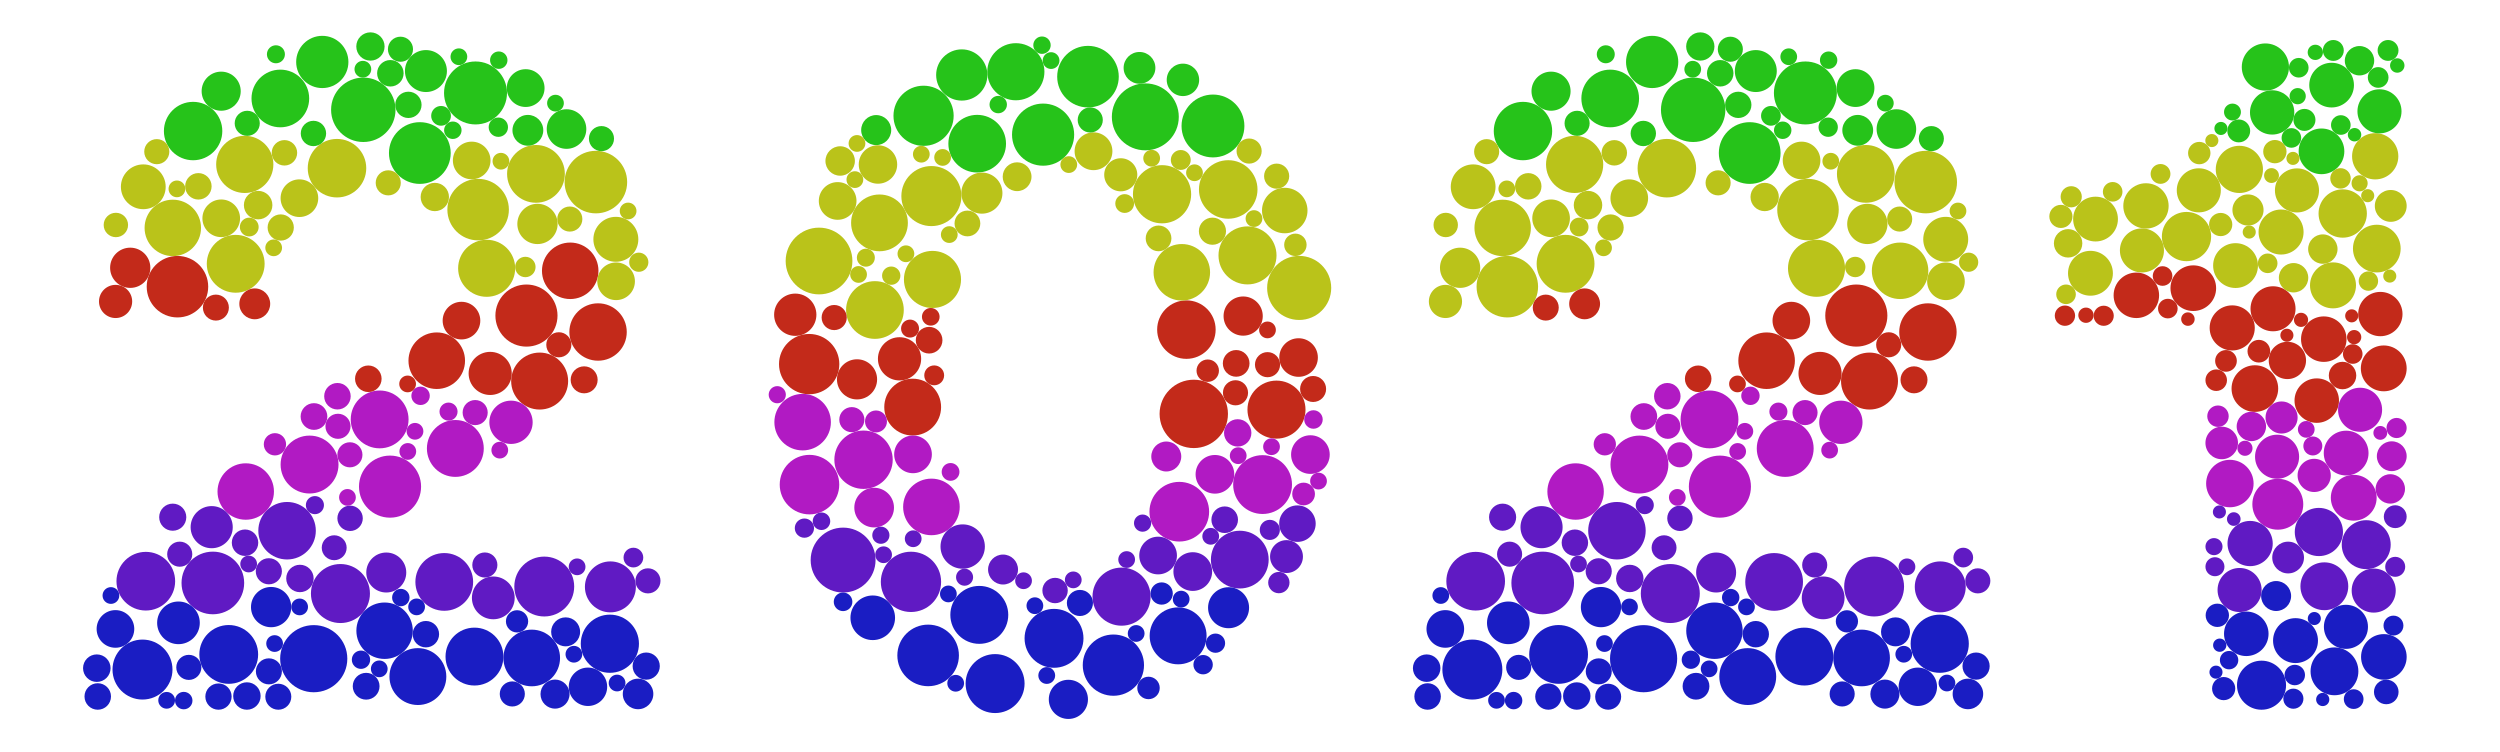 <?xml version="1.0" encoding="UTF-8" standalone="no"?>
<svg
   xmlns:dc="http://purl.org/dc/elements/1.1/"
   xmlns:cc="http://creativecommons.org/ns#"
   xmlns:rdf="http://www.w3.org/1999/02/22-rdf-syntax-ns#"
   xmlns:svg="http://www.w3.org/2000/svg"
   xmlns="http://www.w3.org/2000/svg"
   xmlns:sodipodi="http://sodipodi.sourceforge.net/DTD/sodipodi-0.dtd"
   xmlns:inkscape="http://www.inkscape.org/namespaces/inkscape"
   version="1.1"
   id="Layer_1"
   x="0px"
   y="0px"
   viewBox="0 0 2613.05 785.78"
   enable-background="new 0 0 2613.05 785.78"
   xml:space="preserve"
   inkscape:version="0.91 r13725"
   sodipodi:docname="2021-circles-rainbow.svg"><defs
     id="defs52284" /><sodipodi:namedview
     pagecolor="#ffffff"
     bordercolor="#666666"
     borderopacity="1"
     objecttolerance="10"
     gridtolerance="10"
     guidetolerance="10"
     inkscape:pageopacity="0"
     inkscape:pageshadow="2"
     inkscape:window-width="1916"
     inkscape:window-height="1035"
     id="namedview52282"
     showgrid="false"
     inkscape:zoom="0.43696177"
     inkscape:cx="1222.1034"
     inkscape:cy="400.54052"
     inkscape:window-x="4"
     inkscape:window-y="1"
     inkscape:window-maximized="1"
     inkscape:current-layer="g51076" /><g
     id="g51076"><g
       id="g13852"><g
         id="g13266"><circle
           cx="550.263"
           cy="329.839"
           r="32.463"
           id="circle51078"
           style="fill:#c32a1a;fill-opacity:1" /><circle
           cx="185.484"
           cy="299.653"
           r="32.141"
           id="circle51080"
           style="fill:#c32a1a;fill-opacity:1" /><circle
           cx="464.35"
           cy="608.238"
           r="30.179"
           id="circle51082"
           style="fill:#601ac3;fill-opacity:1" /><circle
           cx="560.199"
           cy="181.731"
           r="30.187"
           id="circle51084"
           style="fill:#bac31a;fill-opacity:1" /><circle
           cx="379.728"
           cy="114.76"
           r="33.664"
           id="circle51086"
           style="fill:#26c31a;fill-opacity:1" /><circle
           cx="637.44"
           cy="672.839"
           r="30.41"
           id="circle51088"
           style="fill:#1a1dc3;fill-opacity:1" /><circle
           cx="323.552"
           cy="485.557"
           r="30.263"
           id="circle51090"
           style="fill:#b11ac3;fill-opacity:1" /><circle
           cx="564.051"
           cy="398.296"
           r="29.777"
           id="circle51092"
           style="fill:#c32a1a;fill-opacity:1" /><circle
           cx="300.051"
           cy="554.723"
           r="30.055"
           id="circle51094"
           style="fill:#601ac3;fill-opacity:1" /><circle
           cx="255.836"
           cy="171.83"
           r="29.898"
           id="circle51096"
           style="fill:#bac31a;fill-opacity:1" /><circle
           cx="596.002"
           cy="283.045"
           r="29.523"
           id="circle51098"
           style="fill:#c32a1a;fill-opacity:1" /><circle
           cx="256.843"
           cy="513.746"
           r="29.494"
           id="circle51100"
           style="fill:#b11ac3;fill-opacity:1" /><circle
           cx="475.93"
           cy="468.732"
           r="29.719"
           id="circle51102"
           style="fill:#b11ac3;fill-opacity:1" /><circle
           cx="222.476"
           cy="609.32"
           r="32.741"
           id="circle51104"
           style="fill:#601ac3;fill-opacity:1" /><circle
           cx="239.077"
           cy="684.016"
           r="30.731"
           id="circle51106"
           style="fill:#1a1dc3;fill-opacity:1" /><circle
           cx="622.827"
           cy="190.32"
           r="32.695"
           id="circle51108"
           style="fill:#bac31a;fill-opacity:1" /><circle
           cx="355.835"
           cy="620.374"
           r="30.842"
           id="circle51110"
           style="fill:#601ac3;fill-opacity:1" /><circle
           cx="148.938"
           cy="699.843"
           r="31.348"
           id="circle51112"
           style="fill:#1a1dc3;fill-opacity:1" /><circle
           cx="497.025"
           cy="97.163"
           r="32.907"
           id="circle51114"
           style="fill:#26c31a;fill-opacity:1" /><circle
           cx="438.813"
           cy="159.956"
           r="32.264"
           id="circle51116"
           style="fill:#26c31a;fill-opacity:1" /><circle
           cx="568.863"
           cy="613.055"
           r="31.29"
           id="circle51118"
           style="fill:#601ac3;fill-opacity:1" /><circle
           cx="327.926"
           cy="688.472"
           r="35.099"
           id="circle51120"
           style="fill:#1a1dc3;fill-opacity:1" /><circle
           cx="180.624"
           cy="238.209"
           r="29.494"
           id="circle51122"
           style="fill:#bac31a;fill-opacity:1" /><circle
           cx="436.777"
           cy="707.165"
           r="29.726"
           id="circle51124"
           style="fill:#1a1dc3;fill-opacity:1" /><circle
           cx="555.765"
           cy="687.723"
           r="29.612"
           id="circle51126"
           style="fill:#1a1dc3;fill-opacity:1" /><circle
           cx="407.674"
           cy="508.636"
           r="32.448"
           id="circle51128"
           style="fill:#b11ac3;fill-opacity:1" /><circle
           cx="246.358"
           cy="275.727"
           r="30.226"
           id="circle51130"
           style="fill:#bac31a;fill-opacity:1" /><circle
           cx="293.021"
           cy="102.923"
           r="30.139"
           id="circle51132"
           style="fill:#26c31a;fill-opacity:1" /><circle
           cx="396.813"
           cy="438.383"
           r="30.219"
           id="circle51134"
           style="fill:#b11ac3;fill-opacity:1" /><circle
           cx="495.919"
           cy="686.265"
           r="30.251"
           id="circle51136"
           style="fill:#1a1dc3;fill-opacity:1" /><circle
           cx="201.838"
           cy="136.975"
           r="30.525"
           id="circle51138"
           style="fill:#26c31a;fill-opacity:1" /><circle
           cx="456.5"
           cy="377.023"
           r="29.56"
           id="circle51140"
           style="fill:#c32a1a;fill-opacity:1" /><circle
           cx="499.749"
           cy="219.104"
           r="32.149"
           id="circle51142"
           style="fill:#bac31a;fill-opacity:1" /><circle
           cx="508.659"
           cy="280.425"
           r="29.816"
           id="circle51144"
           style="fill:#bac31a;fill-opacity:1" /><circle
           cx="625.105"
           cy="347.017"
           r="29.997"
           id="circle51146"
           style="fill:#c32a1a;fill-opacity:1" /><circle
           cx="401.979"
           cy="659.247"
           r="29.494"
           id="circle51148"
           style="fill:#1a1dc3;fill-opacity:1" /><circle
           cx="152.404"
           cy="607.477"
           r="30.664"
           id="circle51150"
           style="fill:#601ac3;fill-opacity:1" /><circle
           cx="352.227"
           cy="175.794"
           r="30.583"
           id="circle51152"
           style="fill:#bac31a;fill-opacity:1" /><circle
           cx="336.865"
           cy="64.759"
           r="27.301"
           id="circle51154"
           style="fill:#26c31a;fill-opacity:1" /><circle
           cx="221.257"
           cy="550.996"
           r="22.022"
           id="circle51156"
           style="fill:#601ac3;fill-opacity:1" /><circle
           cx="637.995"
           cy="613.422"
           r="26.637"
           id="circle51158"
           style="fill:#601ac3;fill-opacity:1" /><circle
           cx="561.78"
           cy="234.061"
           r="21.056"
           id="circle51160"
           style="fill:#bac31a;fill-opacity:1" /><circle
           cx="231.241"
           cy="228.173"
           r="19.673"
           id="circle51162"
           style="fill:#bac31a;fill-opacity:1" /><circle
           cx="643.959"
           cy="294.013"
           r="19.673"
           id="circle51164"
           style="fill:#bac31a;fill-opacity:1" /><circle
           cx="549.428"
           cy="92.07"
           r="19.744"
           id="circle51166"
           style="fill:#26c31a;fill-opacity:1" /><circle
           cx="445.198"
           cy="74.269"
           r="21.933"
           id="circle51168"
           style="fill:#26c31a;fill-opacity:1" /><circle
           cx="515.603"
           cy="624.916"
           r="22.353"
           id="circle51170"
           style="fill:#601ac3;fill-opacity:1" /><circle
           cx="493.022"
           cy="167.721"
           r="19.673"
           id="circle51172"
           style="fill:#bac31a;fill-opacity:1" /><circle
           cx="643.703"
           cy="250.127"
           r="23.491"
           id="circle51174"
           style="fill:#bac31a;fill-opacity:1" /><circle
           cx="512.349"
           cy="390.308"
           r="22.538"
           id="circle51176"
           style="fill:#c32a1a;fill-opacity:1" /><circle
           cx="136.12"
           cy="279.894"
           r="21.03"
           id="circle51178"
           style="fill:#c32a1a;fill-opacity:1" /><circle
           cx="283.383"
           cy="634.547"
           r="21.05"
           id="circle51180"
           style="fill:#1a1dc3;fill-opacity:1" /><circle
           cx="186.539"
           cy="651.004"
           r="22.296"
           id="circle51182"
           style="fill:#1a1dc3;fill-opacity:1" /><circle
           cx="149.765"
           cy="195.239"
           r="23.409"
           id="circle51184"
           style="fill:#bac31a;fill-opacity:1" /><circle
           cx="534.116"
           cy="441.391"
           r="22.632"
           id="circle51186"
           style="fill:#b11ac3;fill-opacity:1" /><circle
           cx="592.14"
           cy="134.89"
           r="20.686"
           id="circle51188"
           style="fill:#26c31a;fill-opacity:1" /><circle
           cx="312.952"
           cy="207.15"
           r="19.673"
           id="circle51190"
           style="fill:#bac31a;fill-opacity:1" /><circle
           cx="614.556"
           cy="717.842"
           r="20.077"
           id="circle51192"
           style="fill:#1a1dc3;fill-opacity:1" /><circle
           cx="231.176"
           cy="95.309"
           r="20.433"
           id="circle51194"
           style="fill:#26c31a;fill-opacity:1" /><circle
           cx="482.344"
           cy="335.119"
           r="19.673"
           id="circle51196"
           style="fill:#c32a1a;fill-opacity:1" /><circle
           cx="403.737"
           cy="598.406"
           r="20.895"
           id="circle51198"
           style="fill:#601ac3;fill-opacity:1" /><circle
           cx="120.665"
           cy="657.373"
           r="19.673"
           id="circle51200"
           style="fill:#1a1dc3;fill-opacity:1" /><circle
           cx="228.362"
           cy="728.085"
           r="13.742"
           id="circle51202"
           style="fill:#1a1dc3;fill-opacity:1" /><circle
           cx="677.251"
           cy="607.117"
           r="13.122"
           id="circle51204"
           style="fill:#601ac3;fill-opacity:1" /><circle
           cx="382.703"
           cy="717.274"
           r="14.009"
           id="circle51206"
           style="fill:#1a1dc3;fill-opacity:1" /><circle
           cx="365.917"
           cy="541.747"
           r="13.284"
           id="circle51208"
           style="fill:#601ac3;fill-opacity:1" /><circle
           cx="266.285"
           cy="317.577"
           r="16.126"
           id="circle51210"
           style="fill:#c32a1a;fill-opacity:1" /><circle
           cx="628.67"
           cy="144.878"
           r="13.122"
           id="circle51212"
           style="fill:#26c31a;fill-opacity:1" /><circle
           cx="297.306"
           cy="159.724"
           r="13.303"
           id="circle51214"
           style="fill:#bac31a;fill-opacity:1" /><circle
           cx="426.872"
           cy="109.598"
           r="13.762"
           id="circle51216"
           style="fill:#26c31a;fill-opacity:1" /><circle
           cx="387.191"
           cy="48.596"
           r="14.789"
           id="circle51218"
           style="fill:#26c31a;fill-opacity:1" /><circle
           cx="290.89"
           cy="728.235"
           r="13.592"
           id="circle51220"
           style="fill:#1a1dc3;fill-opacity:1" /><circle
           cx="120.816"
           cy="315.082"
           r="17.341"
           id="circle51222"
           style="fill:#c32a1a;fill-opacity:1" /><circle
           cx="180.549"
           cy="540.574"
           r="14.181"
           id="circle51224"
           style="fill:#601ac3;fill-opacity:1" /><circle
           cx="197.368"
           cy="697.56"
           r="13.122"
           id="circle51226"
           style="fill:#1a1dc3;fill-opacity:1" /><circle
           cx="256.105"
           cy="567.251"
           r="13.828"
           id="circle51228"
           style="fill:#601ac3;fill-opacity:1" /><circle
           cx="666.91"
           cy="725.325"
           r="15.962"
           id="circle51230"
           style="fill:#1a1dc3;fill-opacity:1" /><circle
           cx="591.21"
           cy="660.41"
           r="15.135"
           id="circle51232"
           style="fill:#1a1dc3;fill-opacity:1" /><circle
           cx="418.579"
           cy="51.46"
           r="13.122"
           id="circle51234"
           style="fill:#26c31a;fill-opacity:1" /><circle
           cx="506.772"
           cy="590.558"
           r="13.122"
           id="circle51236"
           style="fill:#601ac3;fill-opacity:1" /><circle
           cx="328.179"
           cy="435.359"
           r="13.971"
           id="circle51238"
           style="fill:#b11ac3;fill-opacity:1" /><circle
           cx="496.657"
           cy="431.239"
           r="13.122"
           id="circle51240"
           style="fill:#b11ac3;fill-opacity:1" /><circle
           cx="258.419"
           cy="128.888"
           r="13.122"
           id="circle51242"
           style="fill:#26c31a;fill-opacity:1" /><circle
           cx="584.108"
           cy="360.375"
           r="13.122"
           id="circle51244"
           style="fill:#c32a1a;fill-opacity:1" /><circle
           cx="313.494"
           cy="604.625"
           r="14.333"
           id="circle51246"
           style="fill:#601ac3;fill-opacity:1" /><circle
           cx="454.467"
           cy="205.904"
           r="14.813"
           id="circle51248"
           style="fill:#bac31a;fill-opacity:1" /><circle
           cx="293.413"
           cy="237.79"
           r="13.72"
           id="circle51250"
           style="fill:#bac31a;fill-opacity:1" /><circle
           cx="101.183"
           cy="698.383"
           r="14.382"
           id="circle51252"
           style="fill:#1a1dc3;fill-opacity:1" /><circle
           cx="102.168"
           cy="727.971"
           r="13.855"
           id="circle51254"
           style="fill:#1a1dc3;fill-opacity:1" /><circle
           cx="445.138"
           cy="662.865"
           r="13.816"
           id="circle51256"
           style="fill:#1a1dc3;fill-opacity:1" /><circle
           cx="280.994"
           cy="597.104"
           r="13.666"
           id="circle51258"
           style="fill:#601ac3;fill-opacity:1" /><circle
           cx="551.735"
           cy="136.22"
           r="16.105"
           id="circle51260"
           style="fill:#26c31a;fill-opacity:1" /><circle
           cx="580.129"
           cy="725.48"
           r="15.188"
           id="circle51262"
           style="fill:#1a1dc3;fill-opacity:1" /><circle
           cx="269.814"
           cy="214.392"
           r="14.901"
           id="circle51264"
           style="fill:#bac31a;fill-opacity:1" /><circle
           cx="408.018"
           cy="76.589"
           r="13.847"
           id="circle51266"
           style="fill:#26c31a;fill-opacity:1" /><circle
           cx="207.354"
           cy="194.745"
           r="13.834"
           id="circle51268"
           style="fill:#bac31a;fill-opacity:1" /><circle
           cx="405.805"
           cy="191.107"
           r="13.122"
           id="circle51270"
           style="fill:#bac31a;fill-opacity:1" /><circle
           cx="535.471"
           cy="725.331"
           r="13.122"
           id="circle51272"
           style="fill:#1a1dc3;fill-opacity:1" /><circle
           cx="595.575"
           cy="228.957"
           r="13.122"
           id="circle51274"
           style="fill:#bac31a;fill-opacity:1" /><circle
           cx="163.878"
           cy="158.517"
           r="13.122"
           id="circle51276"
           style="fill:#bac31a;fill-opacity:1" /><circle
           cx="365.724"
           cy="475.371"
           r="13.122"
           id="circle51278"
           style="fill:#b11ac3;fill-opacity:1" /><circle
           cx="187.855"
           cy="579.242"
           r="13.122"
           id="circle51280"
           style="fill:#601ac3;fill-opacity:1" /><circle
           cx="353.272"
           cy="445.573"
           r="13.122"
           id="circle51282"
           style="fill:#b11ac3;fill-opacity:1" /><circle
           cx="329.143"
           cy="527.975"
           r="9.464"
           id="circle51284"
           style="fill:#601ac3;fill-opacity:1" /><circle
           cx="287.371"
           cy="464.386"
           r="11.656"
           id="circle51286"
           style="fill:#b11ac3;fill-opacity:1" /><circle
           cx="363.163"
           cy="519.884"
           r="8.752"
           id="circle51288"
           style="fill:#b11ac3;fill-opacity:1" /><circle
           cx="599.849"
           cy="683.821"
           r="8.752"
           id="circle51290"
           style="fill:#1a1dc3;fill-opacity:1" /><circle
           cx="523.571"
           cy="168.516"
           r="8.752"
           id="circle51292"
           style="fill:#bac31a;fill-opacity:1" /><circle
           cx="662.044"
           cy="582.791"
           r="10.31"
           id="circle51294"
           style="fill:#601ac3;fill-opacity:1" /><circle
           cx="384.972"
           cy="395.899"
           r="13.884"
           id="circle51296"
           style="fill:#c32a1a;fill-opacity:1" /><circle
           cx="468.821"
           cy="430.221"
           r="9.442"
           id="circle51298"
           style="fill:#b11ac3;fill-opacity:1" /><circle
           cx="287.029"
           cy="672.649"
           r="8.752"
           id="circle51300"
           style="fill:#1a1dc3;fill-opacity:1" /><circle
           cx="439.598"
           cy="413.71"
           r="9.625"
           id="circle51302"
           style="fill:#b11ac3;fill-opacity:1" /><circle
           cx="327.623"
           cy="139.505"
           r="13.259"
           id="circle51304"
           style="fill:#26c31a;fill-opacity:1" /><circle
           cx="603.201"
           cy="592.458"
           r="8.752"
           id="circle51306"
           style="fill:#601ac3;fill-opacity:1" /><circle
           cx="260.526"
           cy="237.305"
           r="9.824"
           id="circle51308"
           style="fill:#bac31a;fill-opacity:1" /><circle
           cx="426.238"
           cy="471.854"
           r="8.752"
           id="circle51310"
           style="fill:#b11ac3;fill-opacity:1" /><circle
           cx="313.184"
           cy="634.369"
           r="8.752"
           id="circle51312"
           style="fill:#1a1dc3;fill-opacity:1" /><circle
           cx="286.055"
           cy="259.023"
           r="8.752"
           id="circle51314"
           style="fill:#bac31a;fill-opacity:1" /><circle
           cx="115.938"
           cy="622.44"
           r="8.752"
           id="circle51316"
           style="fill:#1a1dc3;fill-opacity:1" /><circle
           cx="540.429"
           cy="649.433"
           r="11.635"
           id="circle51318"
           style="fill:#1a1dc3;fill-opacity:1" /><circle
           cx="580.599"
           cy="107.809"
           r="8.752"
           id="circle51320"
           style="fill:#26c31a;fill-opacity:1" /><circle
           cx="549.121"
           cy="279.059"
           r="10.669"
           id="circle51322"
           style="fill:#bac31a;fill-opacity:1" /><circle
           cx="288.396"
           cy="56.737"
           r="9.411"
           id="circle51324"
           style="fill:#26c31a;fill-opacity:1" /><circle
           cx="479.631"
           cy="59.31"
           r="8.752"
           id="circle51326"
           style="fill:#26c31a;fill-opacity:1" /><circle
           cx="377.319"
           cy="689.563"
           r="9.584"
           id="circle51328"
           style="fill:#1a1dc3;fill-opacity:1" /><circle
           cx="121.111"
           cy="235.151"
           r="12.752"
           id="circle51330"
           style="fill:#bac31a;fill-opacity:1" /><circle
           cx="461.002"
           cy="121.074"
           r="10.329"
           id="circle51332"
           style="fill:#26c31a;fill-opacity:1" /><circle
           cx="656.519"
           cy="220.541"
           r="8.752"
           id="circle51334"
           style="fill:#bac31a;fill-opacity:1" /><circle
           cx="225.648"
           cy="321.51"
           r="13.585"
           id="circle51336"
           style="fill:#c32a1a;fill-opacity:1" /><circle
           cx="349.308"
           cy="572.511"
           r="13.026"
           id="circle51338"
           style="fill:#601ac3;fill-opacity:1" /><circle
           cx="352.694"
           cy="414.15"
           r="13.856"
           id="circle51340"
           style="fill:#b11ac3;fill-opacity:1" /><circle
           cx="520.873"
           cy="132.957"
           r="10.104"
           id="circle51342"
           style="fill:#26c31a;fill-opacity:1" /><circle
           cx="644.988"
           cy="713.914"
           r="8.752"
           id="circle51344"
           style="fill:#1a1dc3;fill-opacity:1" /><circle
           cx="667.676"
           cy="274.086"
           r="10.039"
           id="circle51346"
           style="fill:#bac31a;fill-opacity:1" /><circle
           cx="258.072"
           cy="727.486"
           r="14.341"
           id="circle51348"
           style="fill:#1a1dc3;fill-opacity:1" /><circle
           cx="433.754"
           cy="450.798"
           r="8.752"
           id="circle51350"
           style="fill:#b11ac3;fill-opacity:1" /><circle
           cx="379.275"
           cy="72.346"
           r="8.752"
           id="circle51352"
           style="fill:#26c31a;fill-opacity:1" /><circle
           cx="259.901"
           cy="589.51"
           r="8.752"
           id="circle51354"
           style="fill:#601ac3;fill-opacity:1" /><circle
           cx="418.942"
           cy="624.578"
           r="9.102"
           id="circle51356"
           style="fill:#1a1dc3;fill-opacity:1" /><circle
           cx="396.411"
           cy="699.103"
           r="8.752"
           id="circle51358"
           style="fill:#1a1dc3;fill-opacity:1" /><circle
           cx="610.564"
           cy="397.005"
           r="14.11"
           id="circle51360"
           style="fill:#c32a1a;fill-opacity:1" /><circle
           cx="473.309"
           cy="136.14"
           r="9.124"
           id="circle51362"
           style="fill:#26c31a;fill-opacity:1" /><circle
           cx="192.047"
           cy="732.271"
           r="9.121"
           id="circle51364"
           style="fill:#1a1dc3;fill-opacity:1" /><circle
           cx="281.048"
           cy="701.713"
           r="13.612"
           id="circle51366"
           style="fill:#1a1dc3;fill-opacity:1" /><circle
           cx="435.445"
           cy="634.319"
           r="8.752"
           id="circle51368"
           style="fill:#1a1dc3;fill-opacity:1" /><circle
           cx="174.177"
           cy="731.987"
           r="8.752"
           id="circle51370"
           style="fill:#1a1dc3;fill-opacity:1" /><circle
           cx="521.322"
           cy="62.892"
           r="9.104"
           id="circle51372"
           style="fill:#26c31a;fill-opacity:1" /><circle
           cx="184.926"
           cy="197.415"
           r="8.752"
           id="circle51374"
           style="fill:#bac31a;fill-opacity:1" /><circle
           cx="675.438"
           cy="696.229"
           r="14.21"
           id="circle51376"
           style="fill:#1a1dc3;fill-opacity:1" /><circle
           cx="426.048"
           cy="401.296"
           r="8.752"
           id="circle51378"
           style="fill:#c32a1a;fill-opacity:1" /><circle
           cx="522.376"
           cy="470.496"
           r="8.752"
           id="circle51380"
           style="fill:#b11ac3;fill-opacity:1" /></g><g
         id="g13420"><circle
           cx="1295.851"
           cy="584.919"
           r="30.187"
           id="circle51382"
           style="fill:#601ac3;fill-opacity:1" /><circle
           cx="1197.11"
           cy="122.145"
           r="34.984"
           id="circle51384"
           style="fill:#26c31a;fill-opacity:1" /><circle
           cx="902.59"
           cy="480.53"
           r="30.505"
           id="circle51386"
           style="fill:#b11ac3;fill-opacity:1" /><circle
           cx="881.233"
           cy="585.393"
           r="33.916"
           id="circle51388"
           style="fill:#601ac3;fill-opacity:1" /><circle
           cx="1163.734"
           cy="695.223"
           r="32.017"
           id="circle51390"
           style="fill:#1a1dc3;fill-opacity:1" /><circle
           cx="1040.081"
           cy="714.485"
           r="30.82"
           id="circle51392"
           style="fill:#1a1dc3;fill-opacity:1" /><circle
           cx="1303.917"
           cy="266.951"
           r="30.324"
           id="circle51394"
           style="fill:#bac31a;fill-opacity:1" /><circle
           cx="914.493"
           cy="324.027"
           r="30.164"
           id="circle51396"
           style="fill:#bac31a;fill-opacity:1" /><circle
           cx="1101.685"
           cy="667.199"
           r="30.783"
           id="circle51398"
           style="fill:#1a1dc3;fill-opacity:1" /><circle
           cx="1334.205"
           cy="428.148"
           r="30.335"
           id="circle51400"
           style="fill:#c32a1a;fill-opacity:1" /><circle
           cx="846.088"
           cy="506.537"
           r="31.111"
           id="circle51402"
           style="fill:#b11ac3;fill-opacity:1" /><circle
           cx="919.255"
           cy="232.951"
           r="29.667"
           id="circle51404"
           style="fill:#bac31a;fill-opacity:1" /><circle
           cx="1023.58"
           cy="642.683"
           r="30.275"
           id="circle51406"
           style="fill:#1a1dc3;fill-opacity:1" /><circle
           cx="973.508"
           cy="204.942"
           r="31.391"
           id="circle51408"
           style="fill:#bac31a;fill-opacity:1" /><circle
           cx="1231.39"
           cy="664.605"
           r="29.755"
           id="circle51410"
           style="fill:#1a1dc3;fill-opacity:1" /><circle
           cx="1214.599"
           cy="203.037"
           r="30.423"
           id="circle51412"
           style="fill:#bac31a;fill-opacity:1" /><circle
           cx="1090.265"
           cy="140.732"
           r="32.477"
           id="circle51414"
           style="fill:#26c31a;fill-opacity:1" /><circle
           cx="1247.757"
           cy="432.609"
           r="35.73"
           id="circle51416"
           style="fill:#c32a1a;fill-opacity:1" /><circle
           cx="1232.617"
           cy="534.845"
           r="31.185"
           id="circle51418"
           style="fill:#b11ac3;fill-opacity:1" /><circle
           cx="1319.677"
           cy="506.478"
           r="30.745"
           id="circle51420"
           style="fill:#b11ac3;fill-opacity:1" /><circle
           cx="973.544"
           cy="529.844"
           r="29.573"
           id="circle51422"
           style="fill:#b11ac3;fill-opacity:1" /><circle
           cx="845.759"
           cy="380.573"
           r="31.524"
           id="circle51424"
           style="fill:#c32a1a;fill-opacity:1" /><circle
           cx="953.951"
           cy="425.513"
           r="29.699"
           id="circle51426"
           style="fill:#c32a1a;fill-opacity:1" /><circle
           cx="970.101"
           cy="685.051"
           r="32.185"
           id="circle51428"
           style="fill:#1a1dc3;fill-opacity:1" /><circle
           cx="1172.282"
           cy="623.624"
           r="30.375"
           id="circle51430"
           style="fill:#601ac3;fill-opacity:1" /><circle
           cx="1137.177"
           cy="80.12"
           r="32.182"
           id="circle51432"
           style="fill:#26c31a;fill-opacity:1" /><circle
           cx="856.064"
           cy="272.811"
           r="34.881"
           id="circle51434"
           style="fill:#bac31a;fill-opacity:1" /><circle
           cx="1240.051"
           cy="344.516"
           r="30.571"
           id="circle51436"
           style="fill:#c32a1a;fill-opacity:1" /><circle
           cx="1283.768"
           cy="198.032"
           r="30.593"
           id="circle51438"
           style="fill:#bac31a;fill-opacity:1" /><circle
           cx="965.33"
           cy="121.028"
           r="31.453"
           id="circle51440"
           style="fill:#26c31a;fill-opacity:1" /><circle
           cx="1357.922"
           cy="300.948"
           r="33.491"
           id="circle51442"
           style="fill:#bac31a;fill-opacity:1" /><circle
           cx="974.65"
           cy="292.084"
           r="29.844"
           id="circle51444"
           style="fill:#bac31a;fill-opacity:1" /><circle
           cx="1235.26"
           cy="284.604"
           r="29.532"
           id="circle51446"
           style="fill:#bac31a;fill-opacity:1" /><circle
           cx="1021.379"
           cy="150.179"
           r="30.131"
           id="circle51448"
           style="fill:#26c31a;fill-opacity:1" /><circle
           cx="952.161"
           cy="608.172"
           r="31.511"
           id="circle51450"
           style="fill:#601ac3;fill-opacity:1" /><circle
           cx="1061.79"
           cy="74.981"
           r="29.855"
           id="circle51452"
           style="fill:#26c31a;fill-opacity:1" /><circle
           cx="1267.82"
           cy="131.677"
           r="32.851"
           id="circle51454"
           style="fill:#26c31a;fill-opacity:1" /><circle
           cx="838.926"
           cy="441.245"
           r="29.532"
           id="circle51456"
           style="fill:#b11ac3;fill-opacity:1" /><circle
           cx="1299.378"
           cy="330.365"
           r="20.492"
           id="circle51458"
           style="fill:#c32a1a;fill-opacity:1" /><circle
           cx="954.306"
           cy="474.909"
           r="19.698"
           id="circle51460"
           style="fill:#b11ac3;fill-opacity:1" /><circle
           cx="1357.295"
           cy="373.701"
           r="20.166"
           id="circle51462"
           style="fill:#c32a1a;fill-opacity:1" /><circle
           cx="1210.463"
           cy="580.651"
           r="19.698"
           id="circle51464"
           style="fill:#601ac3;fill-opacity:1" /><circle
           cx="1269.861"
           cy="495.761"
           r="20.211"
           id="circle51466"
           style="fill:#b11ac3;fill-opacity:1" /><circle
           cx="912.213"
           cy="645.715"
           r="23.31"
           id="circle51468"
           style="fill:#1a1dc3;fill-opacity:1" /><circle
           cx="895.786"
           cy="396.512"
           r="20.981"
           id="circle51470"
           style="fill:#c32a1a;fill-opacity:1" /><circle
           cx="1006.221"
           cy="571.265"
           r="23.186"
           id="circle51472"
           style="fill:#601ac3;fill-opacity:1" /><circle
           cx="875.533"
           cy="210.033"
           r="19.698"
           id="circle51474"
           style="fill:#bac31a;fill-opacity:1" /><circle
           cx="1142.95"
           cy="158.096"
           r="19.755"
           id="circle51476"
           style="fill:#bac31a;fill-opacity:1" /><circle
           cx="917.671"
           cy="171.924"
           r="20.093"
           id="circle51478"
           style="fill:#bac31a;fill-opacity:1" /><circle
           cx="940.218"
           cy="375.055"
           r="22.594"
           id="circle51480"
           style="fill:#c32a1a;fill-opacity:1" /><circle
           cx="1369.665"
           cy="475.138"
           r="20.198"
           id="circle51482"
           style="fill:#b11ac3;fill-opacity:1" /><circle
           cx="1342.849"
           cy="220.059"
           r="23.781"
           id="circle51484"
           style="fill:#bac31a;fill-opacity:1" /><circle
           cx="1116.692"
           cy="730.996"
           r="20.472"
           id="circle51486"
           style="fill:#1a1dc3;fill-opacity:1" /><circle
           cx="1246.706"
           cy="597.418"
           r="20.235"
           id="circle51488"
           style="fill:#601ac3;fill-opacity:1" /><circle
           cx="913.673"
           cy="530.553"
           r="20.732"
           id="circle51490"
           style="fill:#b11ac3;fill-opacity:1" /><circle
           cx="1284.126"
           cy="635.195"
           r="21.438"
           id="circle51492"
           style="fill:#1a1dc3;fill-opacity:1" /><circle
           cx="831.219"
           cy="328.963"
           r="22.095"
           id="circle51494"
           style="fill:#c32a1a;fill-opacity:1" /><circle
           cx="1005.259"
           cy="78.374"
           r="26.778"
           id="circle51496"
           style="fill:#26c31a;fill-opacity:1" /><circle
           cx="1026.287"
           cy="201.849"
           r="21.478"
           id="circle51498"
           style="fill:#bac31a;fill-opacity:1" /><circle
           cx="1372.479"
           cy="406.572"
           r="13.601"
           id="circle51500"
           style="fill:#c32a1a;fill-opacity:1" /><circle
           cx="1334.375"
           cy="184.125"
           r="13.139"
           id="circle51502"
           style="fill:#bac31a;fill-opacity:1" /><circle
           cx="1344.679"
           cy="581.742"
           r="17.183"
           id="circle51504"
           style="fill:#601ac3;fill-opacity:1" /><circle
           cx="1048.4"
           cy="595.289"
           r="15.653"
           id="circle51506"
           style="fill:#601ac3;fill-opacity:1" /><circle
           cx="1063.09"
           cy="184.708"
           r="15.058"
           id="circle51508"
           style="fill:#bac31a;fill-opacity:1" /><circle
           cx="1236.429"
           cy="83.468"
           r="16.956"
           id="circle51510"
           style="fill:#26c31a;fill-opacity:1" /><circle
           cx="890.365"
           cy="438.634"
           r="13.139"
           id="circle51512"
           style="fill:#b11ac3;fill-opacity:1" /><circle
           cx="1191.026"
           cy="70.922"
           r="16.599"
           id="circle51514"
           style="fill:#26c31a;fill-opacity:1" /><circle
           cx="915.815"
           cy="135.967"
           r="15.698"
           id="circle51516"
           style="fill:#26c31a;fill-opacity:1" /><circle
           cx="1102.78"
           cy="617.228"
           r="13.273"
           id="circle51518"
           style="fill:#601ac3;fill-opacity:1" /><circle
           cx="1171.438"
           cy="182.693"
           r="17.293"
           id="circle51520"
           style="fill:#bac31a;fill-opacity:1" /><circle
           cx="1293.68"
           cy="452.466"
           r="14.303"
           id="circle51522"
           style="fill:#b11ac3;fill-opacity:1" /><circle
           cx="1219.013"
           cy="477.153"
           r="15.665"
           id="circle51524"
           style="fill:#b11ac3;fill-opacity:1" /><circle
           cx="971.13"
           cy="355.592"
           r="13.935"
           id="circle51526"
           style="fill:#c32a1a;fill-opacity:1" /><circle
           cx="1280.082"
           cy="543.227"
           r="13.903"
           id="circle51528"
           style="fill:#601ac3;fill-opacity:1" /><circle
           cx="1324.836"
           cy="381.157"
           r="13.139"
           id="circle51530"
           style="fill:#c32a1a;fill-opacity:1" /><circle
           cx="871.913"
           cy="331.902"
           r="13.139"
           id="circle51532"
           style="fill:#c32a1a;fill-opacity:1" /><circle
           cx="1139.546"
           cy="125.379"
           r="13.139"
           id="circle51534"
           style="fill:#26c31a;fill-opacity:1" /><circle
           cx="1011.165"
           cy="233.572"
           r="13.468"
           id="circle51536"
           style="fill:#bac31a;fill-opacity:1" /><circle
           cx="1291.365"
           cy="410.553"
           r="13.139"
           id="circle51538"
           style="fill:#c32a1a;fill-opacity:1" /><circle
           cx="1305.6"
           cy="157.9"
           r="13.139"
           id="circle51540"
           style="fill:#bac31a;fill-opacity:1" /><circle
           cx="878.159"
           cy="168.266"
           r="15.39"
           id="circle51542"
           style="fill:#bac31a;fill-opacity:1" /><circle
           cx="858.617"
           cy="544.815"
           r="9.165"
           id="circle51544"
           style="fill:#601ac3;fill-opacity:1" /><circle
           cx="951.207"
           cy="343.446"
           r="9.399"
           id="circle51546"
           style="fill:#c32a1a;fill-opacity:1" /><circle
           cx="1262.348"
           cy="387.452"
           r="11.726"
           id="circle51548"
           style="fill:#c32a1a;fill-opacity:1" /><circle
           cx="993.547"
           cy="493.25"
           r="9.293"
           id="circle51550"
           style="fill:#b11ac3;fill-opacity:1" /><circle
           cx="1362.538"
           cy="516.347"
           r="11.881"
           id="circle51552"
           style="fill:#b11ac3;fill-opacity:1" /><circle
           cx="1329.023"
           cy="466.902"
           r="8.763"
           id="circle51554"
           style="fill:#b11ac3;fill-opacity:1" /><circle
           cx="1378.142"
           cy="502.83"
           r="8.763"
           id="circle51556"
           style="fill:#b11ac3;fill-opacity:1" /><circle
           cx="931.526"
           cy="288.132"
           r="9.567"
           id="circle51558"
           style="fill:#bac31a;fill-opacity:1" /><circle
           cx="1234.578"
           cy="626.219"
           r="8.763"
           id="circle51560"
           style="fill:#1a1dc3;fill-opacity:1" /><circle
           cx="1210.943"
           cy="249.17"
           r="13.443"
           id="circle51562"
           style="fill:#bac31a;fill-opacity:1" /><circle
           cx="962.982"
           cy="161.176"
           r="8.763"
           id="circle51564"
           style="fill:#bac31a;fill-opacity:1" /><circle
           cx="915.599"
           cy="440.516"
           r="11.483"
           id="circle51566"
           style="fill:#b11ac3;fill-opacity:1" /><circle
           cx="1353.962"
           cy="255.901"
           r="11.73"
           id="circle51568"
           style="fill:#bac31a;fill-opacity:1" /><circle
           cx="1356.11"
           cy="547.328"
           r="19.08"
           id="circle51570"
           style="fill:#601ac3;fill-opacity:1" /><circle
           cx="1292.073"
           cy="379.816"
           r="13.952"
           id="circle51572"
           style="fill:#c32a1a;fill-opacity:1" /><circle
           cx="1248.505"
           cy="180.556"
           r="8.763"
           id="circle51574"
           style="fill:#bac31a;fill-opacity:1" /><circle
           cx="897.384"
           cy="286.864"
           r="8.763"
           id="circle51576"
           style="fill:#bac31a;fill-opacity:1" /><circle
           cx="1043.373"
           cy="109.306"
           r="9.099"
           id="circle51578"
           style="fill:#26c31a;fill-opacity:1" /><circle
           cx="1094.073"
           cy="706.039"
           r="8.796"
           id="circle51580"
           style="fill:#1a1dc3;fill-opacity:1" /><circle
           cx="1098.604"
           cy="63.315"
           r="8.763"
           id="circle51582"
           style="fill:#26c31a;fill-opacity:1" /><circle
           cx="1265.465"
           cy="560.551"
           r="8.763"
           id="circle51584"
           style="fill:#601ac3;fill-opacity:1" /><circle
           cx="812.418"
           cy="412.554"
           r="8.974"
           id="circle51586"
           style="fill:#b11ac3;fill-opacity:1" /><circle
           cx="905.016"
           cy="269.332"
           r="9.402"
           id="circle51588"
           style="fill:#bac31a;fill-opacity:1" /><circle
           cx="1177.604"
           cy="584.849"
           r="8.763"
           id="circle51590"
           style="fill:#601ac3;fill-opacity:1" /><circle
           cx="1203.732"
           cy="165.388"
           r="8.763"
           id="circle51592"
           style="fill:#bac31a;fill-opacity:1" /><circle
           cx="1234.164"
           cy="167.202"
           r="10.405"
           id="circle51594"
           style="fill:#bac31a;fill-opacity:1" /><circle
           cx="954.489"
           cy="563.11"
           r="8.763"
           id="circle51596"
           style="fill:#601ac3;fill-opacity:1" /><circle
           cx="976.44"
           cy="392.328"
           r="10.388"
           id="circle51598"
           style="fill:#c32a1a;fill-opacity:1" /><circle
           cx="840.788"
           cy="552.007"
           r="10.06"
           id="circle51600"
           style="fill:#601ac3;fill-opacity:1" /><circle
           cx="972.861"
           cy="331.117"
           r="9.23"
           id="circle51602"
           style="fill:#c32a1a;fill-opacity:1" /><circle
           cx="1081.672"
           cy="633.09"
           r="8.763"
           id="circle51604"
           style="fill:#1a1dc3;fill-opacity:1" /><circle
           cx="1128.751"
           cy="630.232"
           r="13.654"
           id="circle51606"
           style="fill:#1a1dc3;fill-opacity:1" /><circle
           cx="998.903"
           cy="714.158"
           r="8.763"
           id="circle51608"
           style="fill:#1a1dc3;fill-opacity:1" /><circle
           cx="1327.233"
           cy="553.862"
           r="10.527"
           id="circle51610"
           style="fill:#601ac3;fill-opacity:1" /><circle
           cx="1008.192"
           cy="603.309"
           r="8.919"
           id="circle51612"
           style="fill:#601ac3;fill-opacity:1" /><circle
           cx="923.549"
           cy="579.828"
           r="8.763"
           id="circle51614"
           style="fill:#601ac3;fill-opacity:1" /><circle
           cx="1200.438"
           cy="719.057"
           r="11.746"
           id="circle51616"
           style="fill:#1a1dc3;fill-opacity:1" /><circle
           cx="1121.797"
           cy="606.094"
           r="8.763"
           id="circle51618"
           style="fill:#601ac3;fill-opacity:1" /><circle
           cx="895.734"
           cy="149.935"
           r="8.763"
           id="circle51620"
           style="fill:#bac31a;fill-opacity:1" /><circle
           cx="946.876"
           cy="265.25"
           r="8.775"
           id="circle51622"
           style="fill:#bac31a;fill-opacity:1" /><circle
           cx="1089.112"
           cy="47.222"
           r="9.095"
           id="circle51624"
           style="fill:#26c31a;fill-opacity:1" /><circle
           cx="1294.197"
           cy="476.284"
           r="8.763"
           id="circle51626"
           style="fill:#b11ac3;fill-opacity:1" /><circle
           cx="1194.253"
           cy="546.785"
           r="8.995"
           id="circle51628"
           style="fill:#601ac3;fill-opacity:1" /><circle
           cx="1336.681"
           cy="608.926"
           r="11.153"
           id="circle51630"
           style="fill:#601ac3;fill-opacity:1" /><circle
           cx="985.24"
           cy="164.557"
           r="8.763"
           id="circle51632"
           style="fill:#bac31a;fill-opacity:1" /><circle
           cx="1270.461"
           cy="672.264"
           r="10.06"
           id="circle51634"
           style="fill:#1a1dc3;fill-opacity:1" /><circle
           cx="1372.854"
           cy="438.464"
           r="9.666"
           id="circle51636"
           style="fill:#b11ac3;fill-opacity:1" /><circle
           cx="1267.281"
           cy="241.654"
           r="14.197"
           id="circle51638"
           style="fill:#bac31a;fill-opacity:1" /><circle
           cx="920.698"
           cy="559.431"
           r="8.988"
           id="circle51640"
           style="fill:#601ac3;fill-opacity:1" /><circle
           cx="1324.807"
           cy="344.832"
           r="8.763"
           id="circle51642"
           style="fill:#c32a1a;fill-opacity:1" /><circle
           cx="1175.543"
           cy="212.735"
           r="9.819"
           id="circle51644"
           style="fill:#bac31a;fill-opacity:1" /><circle
           cx="992.213"
           cy="245.192"
           r="8.763"
           id="circle51646"
           style="fill:#bac31a;fill-opacity:1" /><circle
           cx="1187.539"
           cy="662.111"
           r="8.763"
           id="circle51648"
           style="fill:#1a1dc3;fill-opacity:1" /><circle
           cx="1117.116"
           cy="172.034"
           r="8.763"
           id="circle51650"
           style="fill:#bac31a;fill-opacity:1" /><circle
           cx="1069.83"
           cy="606.99"
           r="8.763"
           id="circle51652"
           style="fill:#601ac3;fill-opacity:1" /><circle
           cx="881.184"
           cy="629.031"
           r="9.722"
           id="circle51654"
           style="fill:#1a1dc3;fill-opacity:1" /><circle
           cx="1310.684"
           cy="228.453"
           r="8.763"
           id="circle51656"
           style="fill:#bac31a;fill-opacity:1" /><circle
           cx="1257.517"
           cy="694.741"
           r="10.131"
           id="circle51658"
           style="fill:#1a1dc3;fill-opacity:1" /><circle
           cx="1214.183"
           cy="620.36"
           r="11.653"
           id="circle51660"
           style="fill:#1a1dc3;fill-opacity:1" /><circle
           cx="991.257"
           cy="620.793"
           r="8.763"
           id="circle51662"
           style="fill:#1a1dc3;fill-opacity:1" /><circle
           cx="893.534"
           cy="187.738"
           r="8.763"
           id="circle51664"
           style="fill:#bac31a;fill-opacity:1" /></g><g
         id="g13718"><circle
           cx="2399.318"
           cy="669.58"
           r="23.477"
           id="circle51666"
           style="fill:#1a1dc3;fill-opacity:1" /><circle
           cx="2380.813"
           cy="527.034"
           r="26.61"
           id="circle51668"
           style="fill:#b11ac3;fill-opacity:1" /><circle
           cx="2340.624"
           cy="177.06"
           r="24.673"
           id="circle51670"
           style="fill:#bac31a;fill-opacity:1" /><circle
           cx="2347.865"
           cy="662.454"
           r="23.27"
           id="circle51672"
           style="fill:#1a1dc3;fill-opacity:1" /><circle
           cx="2460.169"
           cy="520.255"
           r="23.952"
           id="circle51674"
           style="fill:#b11ac3;fill-opacity:1" /><circle
           cx="2384.213"
           cy="242.528"
           r="23.532"
           id="circle51676"
           style="fill:#bac31a;fill-opacity:1" /><circle
           cx="2487.991"
           cy="328.256"
           r="23.161"
           id="circle51678"
           style="fill:#c32a1a;fill-opacity:1" /><circle
           cx="2243.007"
           cy="215.225"
           r="23.696"
           id="circle51680"
           style="fill:#bac31a;fill-opacity:1" /><circle
           cx="2356.835"
           cy="406.154"
           r="24.378"
           id="circle51682"
           style="fill:#c32a1a;fill-opacity:1" /><circle
           cx="2437.036"
           cy="88.966"
           r="23.366"
           id="circle51684"
           style="fill:#26c31a;fill-opacity:1" /><circle
           cx="2421.517"
           cy="418.736"
           r="23.246"
           id="circle51686"
           style="fill:#c32a1a;fill-opacity:1" /><circle
           cx="2184.988"
           cy="285.621"
           r="23.452"
           id="circle51688"
           style="fill:#bac31a;fill-opacity:1" /><circle
           cx="2298.228"
           cy="198.938"
           r="23.034"
           id="circle51690"
           style="fill:#bac31a;fill-opacity:1" /><circle
           cx="2426.468"
           cy="158.183"
           r="23.876"
           id="circle51692"
           style="fill:#26c31a;fill-opacity:1" /><circle
           cx="2448.651"
           cy="223.17"
           r="25.253"
           id="circle51694"
           style="fill:#bac31a;fill-opacity:1" /><circle
           cx="2292.48"
           cy="301.212"
           r="23.858"
           id="circle51696"
           style="fill:#c32a1a;fill-opacity:1" /><circle
           cx="2374.881"
           cy="117.507"
           r="23.156"
           id="circle51698"
           style="fill:#26c31a;fill-opacity:1" /><circle
           cx="2428.861"
           cy="354.49"
           r="23.78"
           id="circle51700"
           style="fill:#c32a1a;fill-opacity:1" /><circle
           cx="2375.817"
           cy="322.75"
           r="23.538"
           id="circle51702"
           style="fill:#c32a1a;fill-opacity:1" /><circle
           cx="2473.222"
           cy="569.298"
           r="25.586"
           id="circle51704"
           style="fill:#601ac3;fill-opacity:1" /><circle
           cx="2380.052"
           cy="477.396"
           r="23.034"
           id="circle51706"
           style="fill:#b11ac3;fill-opacity:1" /><circle
           cx="2438.499"
           cy="298.283"
           r="24.037"
           id="circle51708"
           style="fill:#bac31a;fill-opacity:1" /><circle
           cx="2481.042"
           cy="617.285"
           r="23.034"
           id="circle51710"
           style="fill:#601ac3;fill-opacity:1" /><circle
           cx="2440.033"
           cy="701.687"
           r="24.992"
           id="circle51712"
           style="fill:#1a1dc3;fill-opacity:1" /><circle
           cx="2466.798"
           cy="428.3"
           r="23.034"
           id="circle51714"
           style="fill:#b11ac3;fill-opacity:1" /><circle
           cx="2351.87"
           cy="568.117"
           r="23.644"
           id="circle51716"
           style="fill:#601ac3;fill-opacity:1" /><circle
           cx="2285.369"
           cy="247.26"
           r="25.744"
           id="circle51718"
           style="fill:#bac31a;fill-opacity:1" /><circle
           cx="2330.695"
           cy="505.409"
           r="24.805"
           id="circle51720"
           style="fill:#b11ac3;fill-opacity:1" /><circle
           cx="2238.798"
           cy="261.765"
           r="23.034"
           id="circle51722"
           style="fill:#bac31a;fill-opacity:1" /><circle
           cx="2429.455"
           cy="612.775"
           r="25"
           id="circle51724"
           style="fill:#601ac3;fill-opacity:1" /><circle
           cx="2190.292"
           cy="228.98"
           r="23.407"
           id="circle51726"
           style="fill:#bac31a;fill-opacity:1" /><circle
           cx="2336.632"
           cy="277.587"
           r="23.434"
           id="circle51728"
           style="fill:#bac31a;fill-opacity:1" /><circle
           cx="2482.604"
           cy="163.353"
           r="24.178"
           id="circle51730"
           style="fill:#bac31a;fill-opacity:1" /><circle
           cx="2423.73"
           cy="556.049"
           r="25.195"
           id="circle51732"
           style="fill:#601ac3;fill-opacity:1" /><circle
           cx="2363.79"
           cy="716.185"
           r="25.641"
           id="circle51734"
           style="fill:#1a1dc3;fill-opacity:1" /><circle
           cx="2333.15"
           cy="342.742"
           r="23.58"
           id="circle51736"
           style="fill:#c32a1a;fill-opacity:1" /><circle
           cx="2491.662"
           cy="686.614"
           r="23.837"
           id="circle51738"
           style="fill:#1a1dc3;fill-opacity:1" /><circle
           cx="2487.082"
           cy="116.354"
           r="23.034"
           id="circle51740"
           style="fill:#26c31a;fill-opacity:1" /><circle
           cx="2484.288"
           cy="259.829"
           r="24.931"
           id="circle51742"
           style="fill:#bac31a;fill-opacity:1" /><circle
           cx="2367.815"
           cy="70.06"
           r="24.663"
           id="circle51744"
           style="fill:#26c31a;fill-opacity:1" /><circle
           cx="2400.834"
           cy="199.029"
           r="23.034"
           id="circle51746"
           style="fill:#bac31a;fill-opacity:1" /><circle
           cx="2340.868"
           cy="616.681"
           r="23.034"
           id="circle51748"
           style="fill:#601ac3;fill-opacity:1" /><circle
           cx="2232.959"
           cy="308.669"
           r="23.774"
           id="circle51750"
           style="fill:#c32a1a;fill-opacity:1" /><circle
           cx="2452.235"
           cy="473.569"
           r="23.404"
           id="circle51752"
           style="fill:#b11ac3;fill-opacity:1" /><circle
           cx="2452.017"
           cy="655.18"
           r="23.034"
           id="circle51754"
           style="fill:#1a1dc3;fill-opacity:1" /><circle
           cx="2491.544"
           cy="385.039"
           r="23.955"
           id="circle51756"
           style="fill:#c32a1a;fill-opacity:1" /><circle
           cx="2466.198"
           cy="63.48"
           r="15.364"
           id="circle51758"
           style="fill:#26c31a;fill-opacity:1" /><circle
           cx="2390.829"
           cy="376.732"
           r="19.5"
           id="circle51760"
           style="fill:#c32a1a;fill-opacity:1" /><circle
           cx="2379.054"
           cy="622.975"
           r="15.667"
           id="circle51762"
           style="fill:#1a1dc3;fill-opacity:1" /><circle
           cx="2418.825"
           cy="496.906"
           r="17.35"
           id="circle51764"
           style="fill:#b11ac3;fill-opacity:1" /><circle
           cx="2397.274"
           cy="290.301"
           r="15.364"
           id="circle51766"
           style="fill:#bac31a;fill-opacity:1" /><circle
           cx="2427.875"
           cy="260.342"
           r="15.364"
           id="circle51768"
           style="fill:#bac31a;fill-opacity:1" /><circle
           cx="2499.914"
           cy="476.858"
           r="15.585"
           id="circle51770"
           style="fill:#b11ac3;fill-opacity:1" /><circle
           cx="2349.65"
           cy="219.484"
           r="16.27"
           id="circle51772"
           style="fill:#bac31a;fill-opacity:1" /><circle
           cx="2353.167"
           cy="445.726"
           r="15.364"
           id="circle51774"
           style="fill:#b11ac3;fill-opacity:1" /><circle
           cx="2322.183"
           cy="462.98"
           r="17.016"
           id="circle51776"
           style="fill:#b11ac3;fill-opacity:1" /><circle
           cx="2498.384"
           cy="511.018"
           r="15.364"
           id="circle51778"
           style="fill:#b11ac3;fill-opacity:1" /><circle
           cx="2498.852"
           cy="215.223"
           r="16.648"
           id="circle51780"
           style="fill:#bac31a;fill-opacity:1" /><circle
           cx="2391.584"
           cy="582.75"
           r="16.594"
           id="circle51782"
           style="fill:#601ac3;fill-opacity:1" /><circle
           cx="2384.743"
           cy="436.386"
           r="16.766"
           id="circle51784"
           style="fill:#b11ac3;fill-opacity:1" /><circle
           cx="2395.005"
           cy="144.169"
           r="10.248"
           id="circle51786"
           style="fill:#26c31a;fill-opacity:1" /><circle
           cx="2460.105"
           cy="730.72"
           r="10.304"
           id="circle51788"
           style="fill:#1a1dc3;fill-opacity:1" /><circle
           cx="2360.993"
           cy="367.078"
           r="11.86"
           id="circle51790"
           style="fill:#c32a1a;fill-opacity:1" /><circle
           cx="2324.224"
           cy="719.724"
           r="12.12"
           id="circle51792"
           style="fill:#1a1dc3;fill-opacity:1" /><circle
           cx="2370.23"
           cy="275.216"
           r="10.248"
           id="circle51794"
           style="fill:#bac31a;fill-opacity:1" /><circle
           cx="2321.111"
           cy="234.676"
           r="12.15"
           id="circle51796"
           style="fill:#bac31a;fill-opacity:1" /><circle
           cx="2408.659"
           cy="125.326"
           r="11.515"
           id="circle51798"
           style="fill:#26c31a;fill-opacity:1" /><circle
           cx="2446.674"
           cy="130.667"
           r="10.262"
           id="circle51800"
           style="fill:#26c31a;fill-opacity:1" /><circle
           cx="2316.432"
           cy="397.394"
           r="11.265"
           id="circle51802"
           style="fill:#c32a1a;fill-opacity:1" /><circle
           cx="2398.542"
           cy="705.544"
           r="10.703"
           id="circle51804"
           style="fill:#1a1dc3;fill-opacity:1" /><circle
           cx="2438.838"
           cy="52.734"
           r="10.938"
           id="circle51806"
           style="fill:#26c31a;fill-opacity:1" /><circle
           cx="2446.356"
           cy="186.468"
           r="10.701"
           id="circle51808"
           style="fill:#bac31a;fill-opacity:1" /><circle
           cx="2339.974"
           cy="136.851"
           r="11.959"
           id="circle51810"
           style="fill:#26c31a;fill-opacity:1" /><circle
           cx="2258.22"
           cy="181.794"
           r="10.368"
           id="circle51812"
           style="fill:#bac31a;fill-opacity:1" /><circle
           cx="2377.736"
           cy="158.503"
           r="12.196"
           id="circle51814"
           style="fill:#bac31a;fill-opacity:1" /><circle
           cx="2265.867"
           cy="322.541"
           r="10.248"
           id="circle51816"
           style="fill:#c32a1a;fill-opacity:1" /><circle
           cx="2260.353"
           cy="288.492"
           r="10.248"
           id="circle51818"
           style="fill:#c32a1a;fill-opacity:1" /><circle
           cx="2198.827"
           cy="330.045"
           r="10.531"
           id="circle51820"
           style="fill:#c32a1a;fill-opacity:1" /><circle
           cx="2485.696"
           cy="80.955"
           r="10.819"
           id="circle51822"
           style="fill:#26c31a;fill-opacity:1" /><circle
           cx="2298.722"
           cy="160.002"
           r="11.712"
           id="circle51824"
           style="fill:#bac31a;fill-opacity:1" /><circle
           cx="2159.459"
           cy="307.62"
           r="10.248"
           id="circle51826"
           style="fill:#bac31a;fill-opacity:1" /><circle
           cx="2208.2"
           cy="200.485"
           r="10.248"
           id="circle51828"
           style="fill:#bac31a;fill-opacity:1" /><circle
           cx="2397.085"
           cy="730.292"
           r="10.518"
           id="circle51830"
           style="fill:#1a1dc3;fill-opacity:1" /><circle
           cx="2318.281"
           cy="435.024"
           r="11.21"
           id="circle51832"
           style="fill:#b11ac3;fill-opacity:1" /><circle
           cx="2161.63"
           cy="254.338"
           r="14.863"
           id="circle51834"
           style="fill:#bac31a;fill-opacity:1" /><circle
           cx="2317.581"
           cy="643.131"
           r="12.206"
           id="circle51836"
           style="fill:#1a1dc3;fill-opacity:1" /><circle
           cx="2501.691"
           cy="653.874"
           r="10.404"
           id="circle51838"
           style="fill:#1a1dc3;fill-opacity:1" /><circle
           cx="2503.55"
           cy="540.051"
           r="11.949"
           id="circle51840"
           style="fill:#601ac3;fill-opacity:1" /><circle
           cx="2494.176"
           cy="723.226"
           r="12.862"
           id="circle51842"
           style="fill:#1a1dc3;fill-opacity:1" /><circle
           cx="2459.127"
           cy="370.042"
           r="10.248"
           id="circle51844"
           style="fill:#c32a1a;fill-opacity:1" /><circle
           cx="2504.962"
           cy="447.356"
           r="10.537"
           id="circle51846"
           style="fill:#b11ac3;fill-opacity:1" /><circle
           cx="2164.873"
           cy="205.679"
           r="11.076"
           id="circle51848"
           style="fill:#bac31a;fill-opacity:1" /><circle
           cx="2503.514"
           cy="592.455"
           r="10.455"
           id="circle51850"
           style="fill:#601ac3;fill-opacity:1" /><circle
           cx="2448.466"
           cy="392.516"
           r="14.353"
           id="circle51852"
           style="fill:#c32a1a;fill-opacity:1" /><circle
           cx="2402.718"
           cy="70.807"
           r="10.248"
           id="circle51854"
           style="fill:#26c31a;fill-opacity:1" /><circle
           cx="2474.778"
           cy="204.541"
           r="6.835"
           id="circle51856"
           style="fill:#bac31a;fill-opacity:1" /><circle
           cx="2158.316"
           cy="329.957"
           r="10.62"
           id="circle51858"
           style="fill:#c32a1a;fill-opacity:1" /><circle
           cx="2334.783"
           cy="542.524"
           r="7.128"
           id="circle51860"
           style="fill:#601ac3;fill-opacity:1" /><circle
           cx="2320.103"
           cy="674.368"
           r="6.94"
           id="circle51862"
           style="fill:#1a1dc3;fill-opacity:1" /><circle
           cx="2390.318"
           cy="350.403"
           r="6.835"
           id="circle51864"
           style="fill:#c32a1a;fill-opacity:1" /><circle
           cx="2496.037"
           cy="52.713"
           r="10.917"
           id="circle51866"
           style="fill:#26c31a;fill-opacity:1" /><circle
           cx="2180.299"
           cy="329.48"
           r="8.005"
           id="circle51868"
           style="fill:#c32a1a;fill-opacity:1" /><circle
           cx="2458.053"
           cy="330.136"
           r="6.835"
           id="circle51870"
           style="fill:#c32a1a;fill-opacity:1" /><circle
           cx="2333.421"
           cy="117.113"
           r="8.839"
           id="circle51872"
           style="fill:#26c31a;fill-opacity:1" /><circle
           cx="2505.671"
           cy="68.457"
           r="7.541"
           id="circle51874"
           style="fill:#26c31a;fill-opacity:1" /><circle
           cx="2319.77"
           cy="535.104"
           r="6.835"
           id="circle51876"
           style="fill:#601ac3;fill-opacity:1" /><circle
           cx="2350.937"
           cy="242.553"
           r="6.835"
           id="circle51878"
           style="fill:#bac31a;fill-opacity:1" /><circle
           cx="2314.102"
           cy="571.349"
           r="8.935"
           id="circle51880"
           style="fill:#601ac3;fill-opacity:1" /><circle
           cx="2326.643"
           cy="377.221"
           r="11.346"
           id="circle51882"
           style="fill:#c32a1a;fill-opacity:1" /><circle
           cx="2497.835"
           cy="288.563"
           r="6.835"
           id="circle51884"
           style="fill:#bac31a;fill-opacity:1" /><circle
           cx="2401.578"
           cy="100.524"
           r="8.485"
           id="circle51886"
           style="fill:#26c31a;fill-opacity:1" /><circle
           cx="2410.545"
           cy="448.78"
           r="8.739"
           id="circle51888"
           style="fill:#b11ac3;fill-opacity:1" /><circle
           cx="2418.966"
           cy="646.498"
           r="6.835"
           id="circle51890"
           style="fill:#1a1dc3;fill-opacity:1" /><circle
           cx="2321.36"
           cy="134.257"
           r="6.835"
           id="circle51892"
           style="fill:#26c31a;fill-opacity:1" /><circle
           cx="2405.083"
           cy="334.313"
           r="7.404"
           id="circle51894"
           style="fill:#c32a1a;fill-opacity:1" /><circle
           cx="2420.018"
           cy="54.721"
           r="7.987"
           id="circle51896"
           style="fill:#26c31a;fill-opacity:1" /><circle
           cx="2461.016"
           cy="140.815"
           r="7.031"
           id="circle51898"
           style="fill:#26c31a;fill-opacity:1" /><circle
           cx="2374.238"
           cy="183.477"
           r="7.775"
           id="circle51900"
           style="fill:#bac31a;fill-opacity:1" /><circle
           cx="2311.864"
           cy="146.915"
           r="6.835"
           id="circle51902"
           style="fill:#bac31a;fill-opacity:1" /><circle
           cx="2466.3"
           cy="191.595"
           r="8.433"
           id="circle51904"
           style="fill:#bac31a;fill-opacity:1" /><circle
           cx="2316.188"
           cy="702.557"
           r="6.835"
           id="circle51906"
           style="fill:#1a1dc3;fill-opacity:1" /><circle
           cx="2154.094"
           cy="226.198"
           r="12.103"
           id="circle51908"
           style="fill:#bac31a;fill-opacity:1" /><circle
           cx="2286.863"
           cy="333.529"
           r="7.048"
           id="circle51910"
           style="fill:#c32a1a;fill-opacity:1" /><circle
           cx="2396.654"
           cy="165.553"
           r="6.835"
           id="circle51912"
           style="fill:#bac31a;fill-opacity:1" /><circle
           cx="2315.11"
           cy="592.35"
           r="9.943"
           id="circle51914"
           style="fill:#601ac3;fill-opacity:1" /><circle
           cx="2417.417"
           cy="466.135"
           r="9.927"
           id="circle51916"
           style="fill:#b11ac3;fill-opacity:1" /><circle
           cx="2346.472"
           cy="468.539"
           r="7.901"
           id="circle51918"
           style="fill:#b11ac3;fill-opacity:1" /><circle
           cx="2475.508"
           cy="293.797"
           r="10.153"
           id="circle51920"
           style="fill:#bac31a;fill-opacity:1" /><circle
           cx="2329.892"
           cy="690.005"
           r="9.625"
           id="circle51922"
           style="fill:#1a1dc3;fill-opacity:1" /><circle
           cx="2460.606"
           cy="352.396"
           r="7.46"
           id="circle51924"
           style="fill:#c32a1a;fill-opacity:1" /><circle
           cx="2427.754"
           cy="731.125"
           r="6.904"
           id="circle51926"
           style="fill:#1a1dc3;fill-opacity:1" /><circle
           cx="2487.94"
           cy="452.462"
           r="7.235"
           id="circle51928"
           style="fill:#b11ac3;fill-opacity:1" /></g><g
         id="g13564"><circle
           id="circle53262"
           r="32.463"
           cy="329.839"
           cx="1940.263"
           style="fill:#c32a1a;fill-opacity:1" /><circle
           id="circle53264"
           r="32.141"
           cy="299.653"
           cx="1575.484"
           style="fill:#bac31a;fill-opacity:1" /><circle
           id="circle53266"
           r="30.179"
           cy="608.238"
           cx="1854.35"
           style="fill:#601ac3;fill-opacity:1" /><circle
           id="circle53268"
           r="30.187"
           cy="181.731"
           cx="1950.199"
           style="fill:#bac31a;fill-opacity:1" /><circle
           id="circle53270"
           r="33.664"
           cy="114.76"
           cx="1769.728"
           style="fill:#26c31a;fill-opacity:1" /><circle
           id="circle53272"
           r="30.41"
           cy="672.839"
           cx="2027.44"
           style="fill:#1a1dc3;fill-opacity:1" /><circle
           id="circle53274"
           r="30.263"
           cy="485.557"
           cx="1713.552"
           style="fill:#b11ac3;fill-opacity:1" /><circle
           id="circle53276"
           r="29.777"
           cy="398.296"
           cx="1954.051"
           style="fill:#c32a1a;fill-opacity:1" /><circle
           id="circle53278"
           r="30.055"
           cy="554.723"
           cx="1690.051"
           style="fill:#601ac3;fill-opacity:1" /><circle
           id="circle53280"
           r="29.898"
           cy="171.83"
           cx="1645.836"
           style="fill:#bac31a;fill-opacity:1" /><circle
           id="circle53282"
           r="29.523"
           cy="283.045"
           cx="1986.002"
           style="fill:#bac31a;fill-opacity:1" /><circle
           id="circle53284"
           r="29.494"
           cy="513.746"
           cx="1646.843"
           style="fill:#b11ac3;fill-opacity:1" /><circle
           id="circle53286"
           r="29.719"
           cy="468.732"
           cx="1865.93"
           style="fill:#b11ac3;fill-opacity:1" /><circle
           id="circle53288"
           r="32.741"
           cy="609.32"
           cx="1612.476"
           style="fill:#601ac3;fill-opacity:1" /><circle
           id="circle53290"
           r="30.731"
           cy="684.016"
           cx="1629.077"
           style="fill:#1a1dc3;fill-opacity:1" /><circle
           id="circle53292"
           r="32.695"
           cy="190.32"
           cx="2012.827"
           style="fill:#bac31a;fill-opacity:1" /><circle
           id="circle53294"
           r="30.842"
           cy="620.374"
           cx="1745.835"
           style="fill:#601ac3;fill-opacity:1" /><circle
           id="circle53296"
           r="31.348"
           cy="699.843"
           cx="1538.938"
           style="fill:#1a1dc3;fill-opacity:1" /><circle
           id="circle53298"
           r="32.907"
           cy="97.163"
           cx="1887.025"
           style="fill:#26c31a;fill-opacity:1" /><circle
           id="circle53300"
           r="32.264"
           cy="159.956"
           cx="1828.813"
           style="fill:#26c31a;fill-opacity:1" /><circle
           id="circle53302"
           r="31.29"
           cy="613.055"
           cx="1958.863"
           style="fill:#601ac3;fill-opacity:1" /><circle
           id="circle53304"
           r="35.099"
           cy="688.472"
           cx="1717.926"
           style="fill:#1a1dc3;fill-opacity:1" /><circle
           id="circle53306"
           r="29.494"
           cy="238.209"
           cx="1570.624"
           style="fill:#bac31a;fill-opacity:1" /><circle
           id="circle53308"
           r="29.726"
           cy="707.165"
           cx="1826.777"
           style="fill:#1a1dc3;fill-opacity:1" /><circle
           id="circle53310"
           r="29.612"
           cy="687.723"
           cx="1945.765"
           style="fill:#1a1dc3;fill-opacity:1" /><circle
           id="circle53312"
           r="32.448"
           cy="508.636"
           cx="1797.674"
           style="fill:#b11ac3;fill-opacity:1" /><circle
           id="circle53314"
           r="30.226"
           cy="275.727"
           cx="1636.358"
           style="fill:#bac31a;fill-opacity:1" /><circle
           id="circle53316"
           r="30.139"
           cy="102.923"
           cx="1683.021"
           style="fill:#26c31a;fill-opacity:1" /><circle
           id="circle53318"
           r="30.219"
           cy="438.383"
           cx="1786.813"
           style="fill:#b11ac3;fill-opacity:1" /><circle
           id="circle53320"
           r="30.251"
           cy="686.265"
           cx="1885.919"
           style="fill:#1a1dc3;fill-opacity:1" /><circle
           id="circle53322"
           r="30.525"
           cy="136.975"
           cx="1591.838"
           style="fill:#26c31a;fill-opacity:1" /><circle
           id="circle53324"
           r="29.56"
           cy="377.023"
           cx="1846.5"
           style="fill:#c32a1a;fill-opacity:1" /><circle
           id="circle53326"
           r="32.149"
           cy="219.104"
           cx="1889.749"
           style="fill:#bac31a;fill-opacity:1" /><circle
           id="circle53328"
           r="29.816"
           cy="280.425"
           cx="1898.659"
           style="fill:#bac31a;fill-opacity:1" /><circle
           id="circle53330"
           r="29.997"
           cy="347.017"
           cx="2015.105"
           style="fill:#c32a1a;fill-opacity:1" /><circle
           id="circle53332"
           r="29.494"
           cy="659.247"
           cx="1791.979"
           style="fill:#1a1dc3;fill-opacity:1" /><circle
           id="circle53334"
           r="30.664"
           cy="607.477"
           cx="1542.404"
           style="fill:#601ac3;fill-opacity:1" /><circle
           id="circle53336"
           r="30.583"
           cy="175.794"
           cx="1742.227"
           style="fill:#bac31a;fill-opacity:1" /><circle
           id="circle53338"
           r="27.301"
           cy="64.759"
           cx="1726.865"
           style="fill:#26c31a;fill-opacity:1" /><circle
           id="circle53340"
           r="22.022"
           cy="550.996"
           cx="1611.257"
           style="fill:#601ac3;fill-opacity:1" /><circle
           id="circle53342"
           r="26.637"
           cy="613.422"
           cx="2027.995"
           style="fill:#601ac3;fill-opacity:1" /><circle
           id="circle53344"
           r="21.056"
           cy="234.061"
           cx="1951.78"
           style="fill:#bac31a;fill-opacity:1" /><circle
           id="circle53346"
           r="19.673"
           cy="228.173"
           cx="1621.241"
           style="fill:#bac31a;fill-opacity:1" /><circle
           id="circle53348"
           r="19.673"
           cy="294.013"
           cx="2033.959"
           style="fill:#bac31a;fill-opacity:1" /><circle
           id="circle53350"
           r="19.744"
           cy="92.07"
           cx="1939.428"
           style="fill:#26c31a;fill-opacity:1" /><circle
           id="circle53352"
           r="21.933"
           cy="74.269"
           cx="1835.198"
           style="fill:#26c31a;fill-opacity:1" /><circle
           id="circle53354"
           r="22.353"
           cy="624.916"
           cx="1905.603"
           style="fill:#601ac3;fill-opacity:1" /><circle
           id="circle53356"
           r="19.673"
           cy="167.721"
           cx="1883.022"
           style="fill:#bac31a;fill-opacity:1" /><circle
           id="circle53358"
           r="23.491"
           cy="250.127"
           cx="2033.703"
           style="fill:#bac31a;fill-opacity:1" /><circle
           id="circle53360"
           r="22.538"
           cy="390.308"
           cx="1902.349"
           style="fill:#c32a1a;fill-opacity:1" /><circle
           id="circle53362"
           r="21.03"
           cy="279.894"
           cx="1526.12"
           style="fill:#bac31a;fill-opacity:1" /><circle
           id="circle53364"
           r="21.05"
           cy="634.547"
           cx="1673.383"
           style="fill:#1a1dc3;fill-opacity:1" /><circle
           id="circle53366"
           r="22.296"
           cy="651.004"
           cx="1576.539"
           style="fill:#1a1dc3;fill-opacity:1" /><circle
           id="circle53368"
           r="23.409"
           cy="195.239"
           cx="1539.765"
           style="fill:#bac31a;fill-opacity:1" /><circle
           id="circle53370"
           r="22.632"
           cy="441.391"
           cx="1924.116"
           style="fill:#b11ac3;fill-opacity:1" /><circle
           id="circle53372"
           r="20.686"
           cy="134.89"
           cx="1982.14"
           style="fill:#26c31a;fill-opacity:1" /><circle
           id="circle53374"
           r="19.673"
           cy="207.15"
           cx="1702.952"
           style="fill:#bac31a;fill-opacity:1" /><circle
           id="circle53376"
           r="20.077"
           cy="717.842"
           cx="2004.556"
           style="fill:#1a1dc3;fill-opacity:1" /><circle
           id="circle53378"
           r="20.433"
           cy="95.309"
           cx="1621.176"
           style="fill:#26c31a;fill-opacity:1" /><circle
           id="circle53380"
           r="19.673"
           cy="335.119"
           cx="1872.344"
           style="fill:#c32a1a;fill-opacity:1" /><circle
           id="circle53382"
           r="20.895"
           cy="598.406"
           cx="1793.737"
           style="fill:#601ac3;fill-opacity:1" /><circle
           id="circle53384"
           r="19.673"
           cy="657.373"
           cx="1510.665"
           style="fill:#1a1dc3;fill-opacity:1" /><circle
           id="circle53386"
           r="13.742"
           cy="728.085"
           cx="1618.362"
           style="fill:#1a1dc3;fill-opacity:1" /><circle
           id="circle53388"
           r="13.122"
           cy="607.117"
           cx="2067.251"
           style="fill:#601ac3;fill-opacity:1" /><circle
           id="circle53390"
           r="14.009"
           cy="717.274"
           cx="1772.703"
           style="fill:#1a1dc3;fill-opacity:1" /><circle
           id="circle53392"
           r="13.284"
           cy="541.747"
           cx="1755.917"
           style="fill:#601ac3;fill-opacity:1" /><circle
           id="circle53394"
           r="16.126"
           cy="317.577"
           cx="1656.285"
           style="fill:#c32a1a;fill-opacity:1" /><circle
           id="circle53396"
           r="13.122"
           cy="144.878"
           cx="2018.67"
           style="fill:#26c31a;fill-opacity:1" /><circle
           id="circle53398"
           r="13.303"
           cy="159.724"
           cx="1687.306"
           style="fill:#bac31a;fill-opacity:1" /><circle
           id="circle53400"
           r="13.762"
           cy="109.598"
           cx="1816.872"
           style="fill:#26c31a;fill-opacity:1" /><circle
           id="circle53402"
           r="14.789"
           cy="48.596"
           cx="1777.191"
           style="fill:#26c31a;fill-opacity:1" /><circle
           id="circle53404"
           r="13.592"
           cy="728.235"
           cx="1680.89"
           style="fill:#1a1dc3;fill-opacity:1" /><circle
           id="circle53406"
           r="17.341"
           cy="315.082"
           cx="1510.816"
           style="fill:#bac31a;fill-opacity:1" /><circle
           id="circle53408"
           r="14.181"
           cy="540.574"
           cx="1570.549"
           style="fill:#601ac3;fill-opacity:1" /><circle
           id="circle53410"
           r="13.122"
           cy="697.56"
           cx="1587.368"
           style="fill:#1a1dc3;fill-opacity:1" /><circle
           id="circle53412"
           r="13.828"
           cy="567.251"
           cx="1646.105"
           style="fill:#601ac3;fill-opacity:1" /><circle
           id="circle53414"
           r="15.962"
           cy="725.325"
           cx="2056.91"
           style="fill:#1a1dc3;fill-opacity:1" /><circle
           id="circle53416"
           r="15.135"
           cy="660.41"
           cx="1981.21"
           style="fill:#1a1dc3;fill-opacity:1" /><circle
           id="circle53418"
           r="13.122"
           cy="51.46"
           cx="1808.579"
           style="fill:#26c31a;fill-opacity:1" /><circle
           id="circle53420"
           r="13.122"
           cy="590.558"
           cx="1896.772"
           style="fill:#601ac3;fill-opacity:1" /><circle
           id="circle53422"
           r="13.971"
           cy="435.359"
           cx="1718.179"
           style="fill:#b11ac3;fill-opacity:1" /><circle
           id="circle53424"
           r="13.122"
           cy="431.239"
           cx="1886.657"
           style="fill:#b11ac3;fill-opacity:1" /><circle
           id="circle53426"
           r="13.122"
           cy="128.888"
           cx="1648.419"
           style="fill:#26c31a;fill-opacity:1" /><circle
           id="circle53428"
           r="13.122"
           cy="360.375"
           cx="1974.108"
           style="fill:#c32a1a;fill-opacity:1" /><circle
           id="circle53430"
           r="14.333"
           cy="604.625"
           cx="1703.494"
           style="fill:#601ac3;fill-opacity:1" /><circle
           id="circle53432"
           r="14.813"
           cy="205.904"
           cx="1844.467"
           style="fill:#bac31a;fill-opacity:1" /><circle
           id="circle53434"
           r="13.72"
           cy="237.79"
           cx="1683.413"
           style="fill:#bac31a;fill-opacity:1" /><circle
           id="circle53436"
           r="14.382"
           cy="698.383"
           cx="1491.183"
           style="fill:#1a1dc3;fill-opacity:1" /><circle
           id="circle53438"
           r="13.855"
           cy="727.971"
           cx="1492.168"
           style="fill:#1a1dc3;fill-opacity:1" /><circle
           id="circle53440"
           r="13.816"
           cy="662.865"
           cx="1835.138"
           style="fill:#1a1dc3;fill-opacity:1" /><circle
           id="circle53442"
           r="13.666"
           cy="597.104"
           cx="1670.994"
           style="fill:#601ac3;fill-opacity:1" /><circle
           id="circle53444"
           r="16.105"
           cy="136.22"
           cx="1941.735"
           style="fill:#26c31a;fill-opacity:1" /><circle
           id="circle53446"
           r="15.188"
           cy="725.48"
           cx="1970.129"
           style="fill:#1a1dc3;fill-opacity:1" /><circle
           id="circle53448"
           r="14.901"
           cy="214.392"
           cx="1659.814"
           style="fill:#bac31a;fill-opacity:1" /><circle
           id="circle53450"
           r="13.847"
           cy="76.589"
           cx="1798.018"
           style="fill:#26c31a;fill-opacity:1" /><circle
           id="circle53452"
           r="13.834"
           cy="194.745"
           cx="1597.354"
           style="fill:#bac31a;fill-opacity:1" /><circle
           id="circle53454"
           r="13.122"
           cy="191.107"
           cx="1795.805"
           style="fill:#bac31a;fill-opacity:1" /><circle
           id="circle53456"
           r="13.122"
           cy="725.331"
           cx="1925.471"
           style="fill:#1a1dc3;fill-opacity:1" /><circle
           id="circle53458"
           r="13.122"
           cy="228.957"
           cx="1985.575"
           style="fill:#bac31a;fill-opacity:1" /><circle
           id="circle53460"
           r="13.122"
           cy="158.517"
           cx="1553.878"
           style="fill:#bac31a;fill-opacity:1" /><circle
           id="circle53462"
           r="13.122"
           cy="475.371"
           cx="1755.724"
           style="fill:#b11ac3;fill-opacity:1" /><circle
           id="circle53464"
           r="13.122"
           cy="579.242"
           cx="1577.855"
           style="fill:#601ac3;fill-opacity:1" /><circle
           id="circle53466"
           r="13.122"
           cy="445.573"
           cx="1743.272"
           style="fill:#b11ac3;fill-opacity:1" /><circle
           id="circle53468"
           r="9.464"
           cy="527.975"
           cx="1719.143"
           style="fill:#601ac3;fill-opacity:1" /><circle
           id="circle53470"
           r="11.656"
           cy="464.386"
           cx="1677.371"
           style="fill:#b11ac3;fill-opacity:1" /><circle
           id="circle53472"
           r="8.752"
           cy="519.884"
           cx="1753.163"
           style="fill:#b11ac3;fill-opacity:1" /><circle
           id="circle53474"
           r="8.752"
           cy="683.821"
           cx="1989.849"
           style="fill:#1a1dc3;fill-opacity:1" /><circle
           id="circle53476"
           r="8.752"
           cy="168.516"
           cx="1913.571"
           style="fill:#bac31a;fill-opacity:1" /><circle
           id="circle53478"
           r="10.31"
           cy="582.791"
           cx="2052.044"
           style="fill:#601ac3;fill-opacity:1" /><circle
           id="circle53480"
           r="13.884"
           cy="395.899"
           cx="1774.972"
           style="fill:#c32a1a;fill-opacity:1" /><circle
           id="circle53482"
           r="9.442"
           cy="430.221"
           cx="1858.821"
           style="fill:#b11ac3;fill-opacity:1" /><circle
           id="circle53484"
           r="8.752"
           cy="672.649"
           cx="1677.029"
           style="fill:#1a1dc3;fill-opacity:1" /><circle
           id="circle53486"
           r="9.625"
           cy="413.71"
           cx="1829.598"
           style="fill:#b11ac3;fill-opacity:1" /><circle
           id="circle53488"
           r="13.259"
           cy="139.505"
           cx="1717.623"
           style="fill:#26c31a;fill-opacity:1" /><circle
           id="circle53490"
           r="8.752"
           cy="592.458"
           cx="1993.201"
           style="fill:#601ac3;fill-opacity:1" /><circle
           id="circle53492"
           r="9.824"
           cy="237.305"
           cx="1650.526"
           style="fill:#bac31a;fill-opacity:1" /><circle
           id="circle53494"
           r="8.752"
           cy="471.854"
           cx="1816.238"
           style="fill:#b11ac3;fill-opacity:1" /><circle
           id="circle53496"
           r="8.752"
           cy="634.369"
           cx="1703.184"
           style="fill:#1a1dc3;fill-opacity:1" /><circle
           id="circle53498"
           r="8.752"
           cy="259.023"
           cx="1676.055"
           style="fill:#bac31a;fill-opacity:1" /><circle
           id="circle53500"
           r="8.752"
           cy="622.44"
           cx="1505.938"
           style="fill:#1a1dc3;fill-opacity:1" /><circle
           id="circle53502"
           r="11.635"
           cy="649.433"
           cx="1930.429"
           style="fill:#1a1dc3;fill-opacity:1" /><circle
           id="circle53504"
           r="8.752"
           cy="107.809"
           cx="1970.599"
           style="fill:#26c31a;fill-opacity:1" /><circle
           id="circle53506"
           r="10.669"
           cy="279.059"
           cx="1939.121"
           style="fill:#bac31a;fill-opacity:1" /><circle
           id="circle53508"
           r="9.411"
           cy="56.737"
           cx="1678.396"
           style="fill:#26c31a;fill-opacity:1" /><circle
           id="circle53510"
           r="8.752"
           cy="59.31"
           cx="1869.631"
           style="fill:#26c31a;fill-opacity:1" /><circle
           id="circle53512"
           r="9.584"
           cy="689.563"
           cx="1767.319"
           style="fill:#1a1dc3;fill-opacity:1" /><circle
           id="circle53514"
           r="12.752"
           cy="235.151"
           cx="1511.111"
           style="fill:#bac31a;fill-opacity:1" /><circle
           id="circle53516"
           r="10.329"
           cy="121.074"
           cx="1851.002"
           style="fill:#26c31a;fill-opacity:1" /><circle
           id="circle53518"
           r="8.752"
           cy="220.541"
           cx="2046.519"
           style="fill:#bac31a;fill-opacity:1" /><circle
           id="circle53520"
           r="13.585"
           cy="321.51"
           cx="1615.648"
           style="fill:#c32a1a;fill-opacity:1" /><circle
           id="circle53522"
           r="13.026"
           cy="572.511"
           cx="1739.308"
           style="fill:#601ac3;fill-opacity:1" /><circle
           id="circle53524"
           r="13.856"
           cy="414.15"
           cx="1742.694"
           style="fill:#b11ac3;fill-opacity:1" /><circle
           id="circle53526"
           r="10.104"
           cy="132.957"
           cx="1910.873"
           style="fill:#26c31a;fill-opacity:1" /><circle
           id="circle53528"
           r="8.752"
           cy="713.914"
           cx="2034.988"
           style="fill:#1a1dc3;fill-opacity:1" /><circle
           id="circle53530"
           r="10.039"
           cy="274.086"
           cx="2057.676"
           style="fill:#bac31a;fill-opacity:1" /><circle
           id="circle53532"
           r="14.341"
           cy="727.486"
           cx="1648.072"
           style="fill:#1a1dc3;fill-opacity:1" /><circle
           id="circle53534"
           r="8.752"
           cy="450.798"
           cx="1823.754"
           style="fill:#b11ac3;fill-opacity:1" /><circle
           id="circle53536"
           r="8.752"
           cy="72.346"
           cx="1769.275"
           style="fill:#26c31a;fill-opacity:1" /><circle
           id="circle53538"
           r="8.752"
           cy="589.51"
           cx="1649.901"
           style="fill:#601ac3;fill-opacity:1" /><circle
           id="circle53540"
           r="9.102"
           cy="624.578"
           cx="1808.942"
           style="fill:#1a1dc3;fill-opacity:1" /><circle
           id="circle53542"
           r="8.752"
           cy="699.103"
           cx="1786.411"
           style="fill:#1a1dc3;fill-opacity:1" /><circle
           id="circle53544"
           r="14.11"
           cy="397.005"
           cx="2000.564"
           style="fill:#c32a1a;fill-opacity:1" /><circle
           id="circle53546"
           r="9.124"
           cy="136.14"
           cx="1863.309"
           style="fill:#26c31a;fill-opacity:1" /><circle
           id="circle53548"
           r="9.121"
           cy="732.271"
           cx="1582.047"
           style="fill:#1a1dc3;fill-opacity:1" /><circle
           id="circle53550"
           r="13.612"
           cy="701.713"
           cx="1671.048"
           style="fill:#1a1dc3;fill-opacity:1" /><circle
           id="circle53552"
           r="8.752"
           cy="634.319"
           cx="1825.445"
           style="fill:#1a1dc3;fill-opacity:1" /><circle
           id="circle53554"
           r="8.752"
           cy="731.987"
           cx="1564.177"
           style="fill:#1a1dc3;fill-opacity:1" /><circle
           id="circle53556"
           r="9.104"
           cy="62.892"
           cx="1911.322"
           style="fill:#26c31a;fill-opacity:1" /><circle
           id="circle53558"
           r="8.752"
           cy="197.415"
           cx="1574.926"
           style="fill:#bac31a;fill-opacity:1" /><circle
           id="circle53560"
           r="14.21"
           cy="696.229"
           cx="2065.438"
           style="fill:#1a1dc3;fill-opacity:1" /><circle
           id="circle53562"
           r="8.752"
           cy="401.296"
           cx="1816.048"
           style="fill:#c32a1a;fill-opacity:1" /><circle
           id="circle53564"
           r="8.752"
           cy="470.496"
           cx="1912.376"
           style="fill:#b11ac3;fill-opacity:1" /></g></g></g></svg>